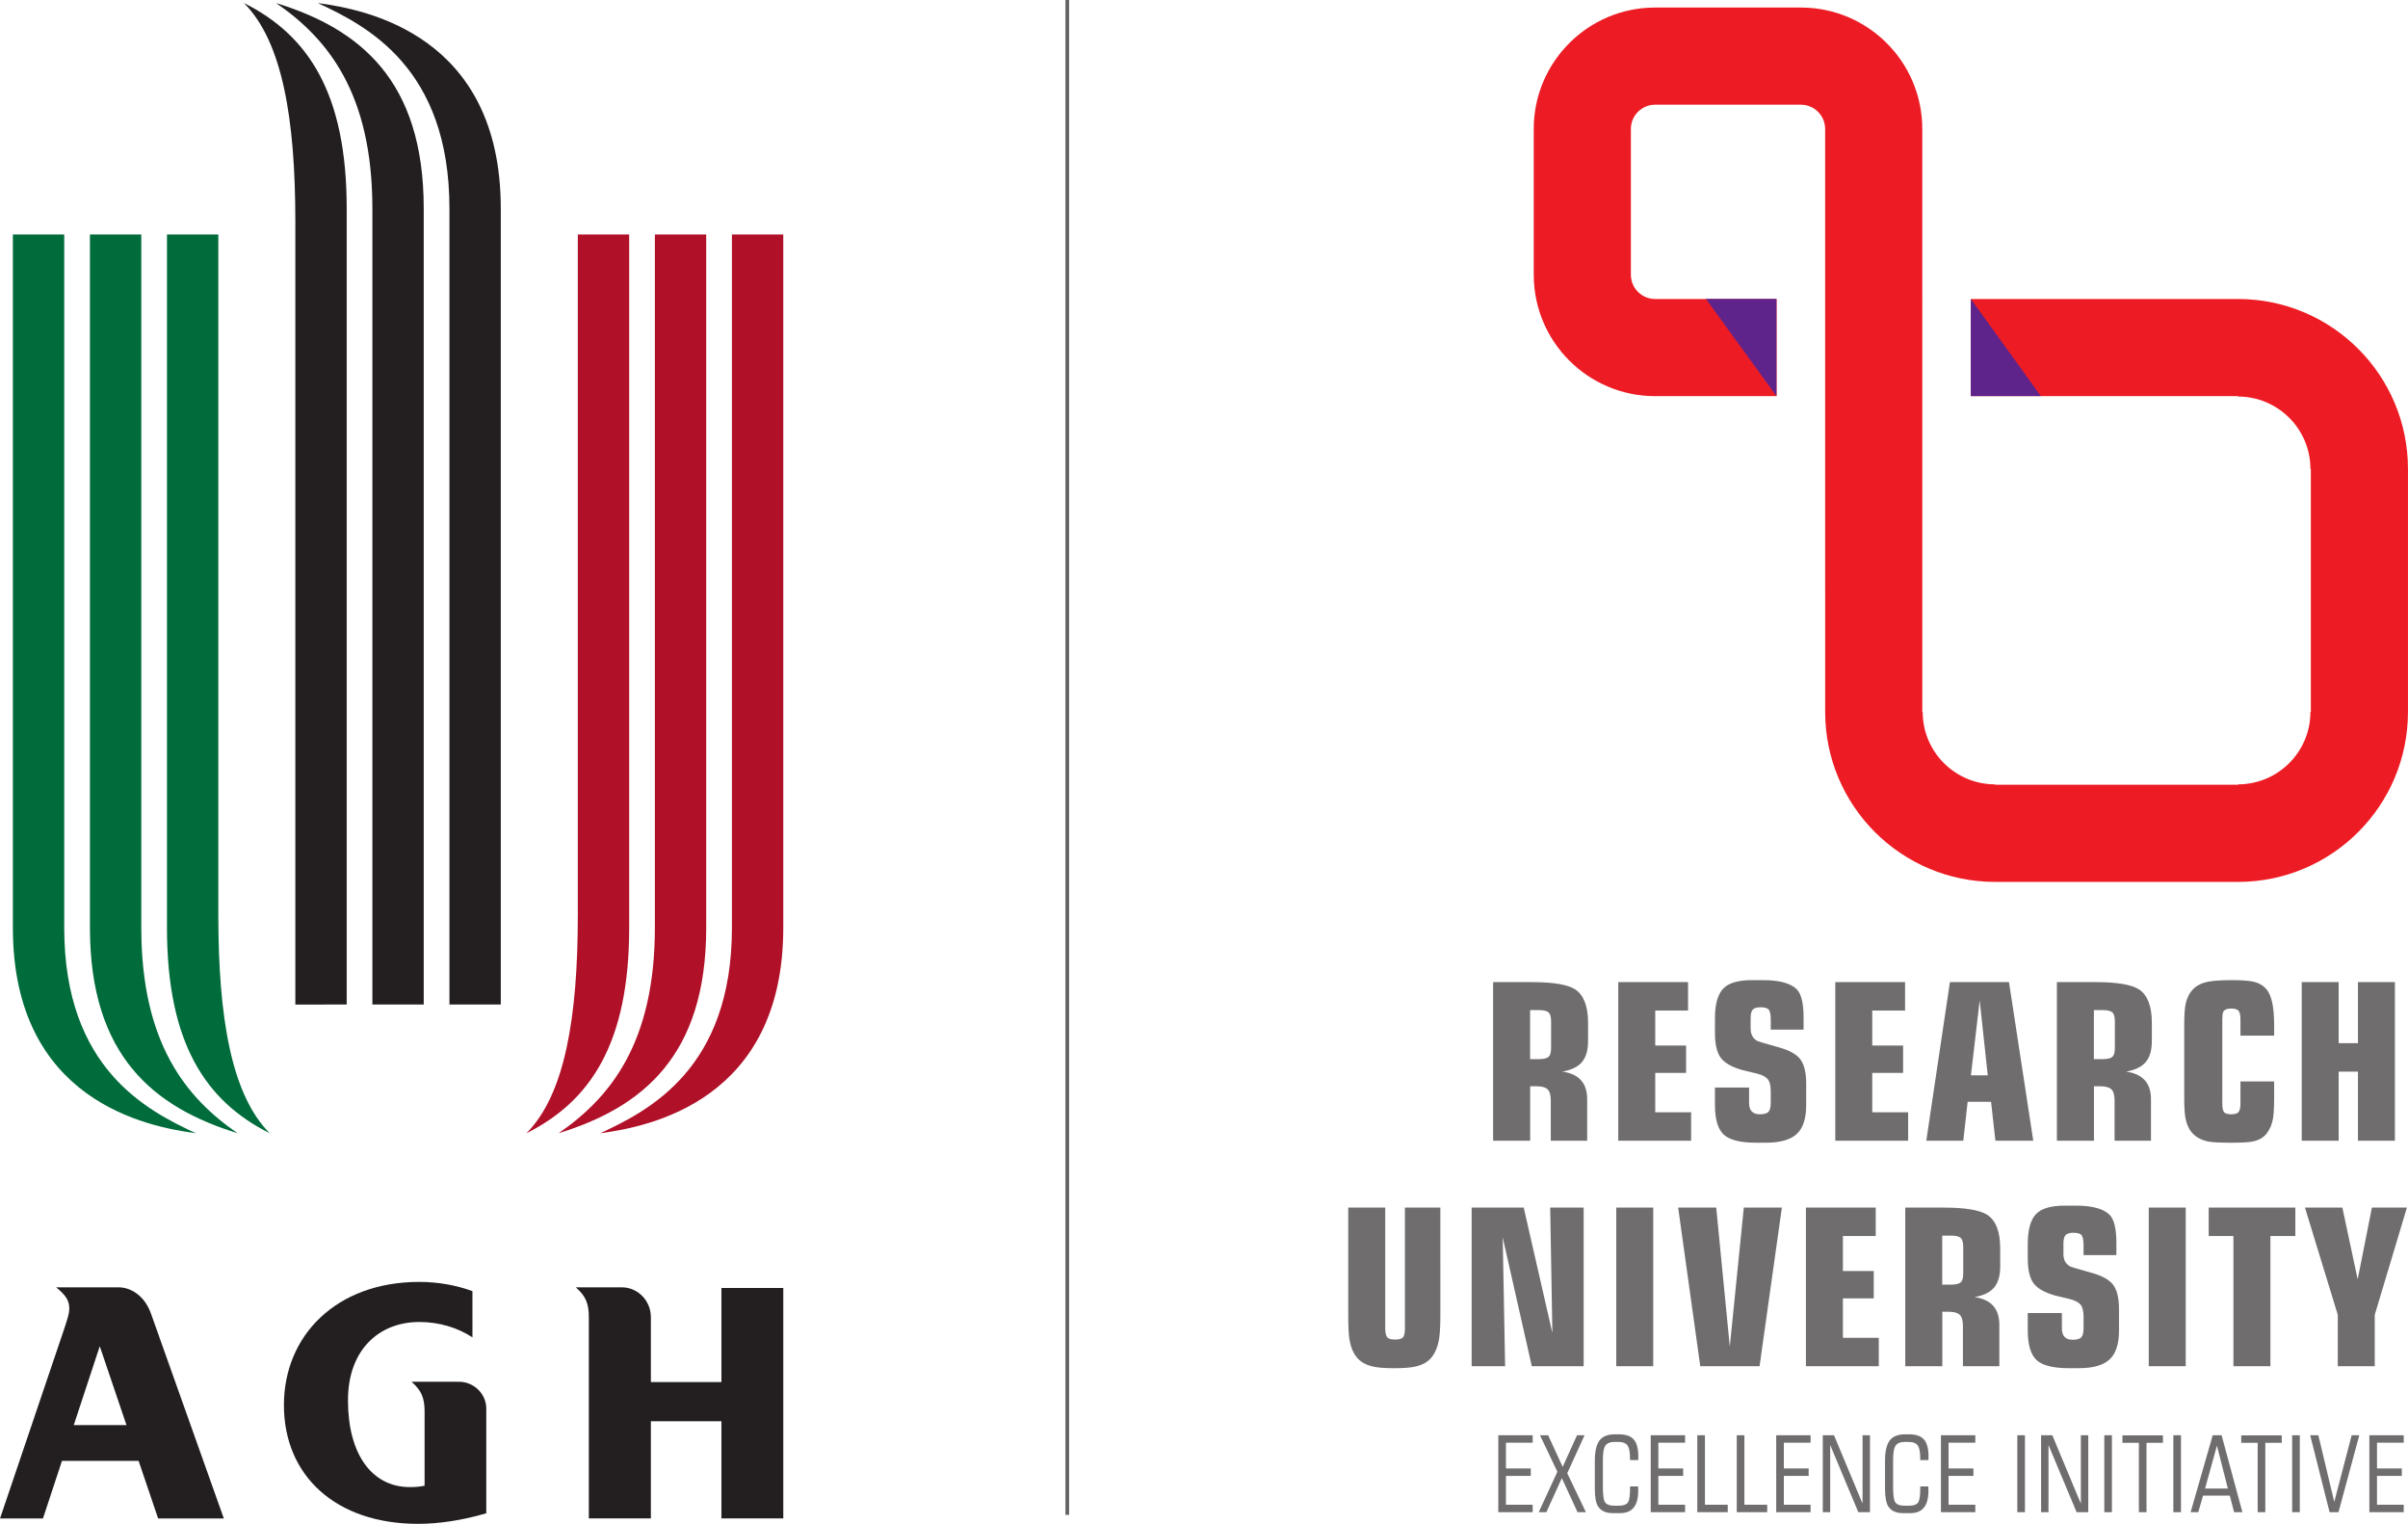 <?xml version="1.0" encoding="UTF-8" standalone="no"?>
<!-- Created with Inkscape (http://www.inkscape.org/) -->

<svg
   version="1.1"
   id="svg1"
   width="871.448"
   height="551.398"
   viewBox="0 0 871.448 551.398"
   xmlns="http://www.w3.org/2000/svg"
   xmlns:svg="http://www.w3.org/2000/svg">
  <defs
     id="defs1">
    <clipPath
       clipPathUnits="userSpaceOnUse"
       id="clipPath2">
      <path
         d="M 0,0 H 841.89 V 595.276 H 0 Z"
         transform="translate(-145.132,-115.803)"
         id="path2" />
    </clipPath>
    <clipPath
       clipPathUnits="userSpaceOnUse"
       id="clipPath4">
      <path
         d="M 0,0 H 841.89 V 595.276 H 0 Z"
         transform="translate(-226.05,-99.341)"
         id="path4" />
    </clipPath>
    <clipPath
       clipPathUnits="userSpaceOnUse"
       id="clipPath6">
      <path
         d="M 0,0 H 841.89 V 595.276 H 0 Z"
         transform="translate(-287.465,-145.08)"
         id="path6" />
    </clipPath>
    <clipPath
       clipPathUnits="userSpaceOnUse"
       id="clipPath8">
      <path
         d="M 0,0 H 841.89 V 595.276 H 0 Z"
         transform="translate(-262.415,-195.006)"
         id="path8" />
    </clipPath>
    <clipPath
       clipPathUnits="userSpaceOnUse"
       id="clipPath10">
      <path
         d="M 0,0 H 841.89 V 595.276 H 0 Z"
         transform="translate(-273.752,-195.006)"
         id="path10" />
    </clipPath>
    <clipPath
       clipPathUnits="userSpaceOnUse"
       id="clipPath12">
      <path
         d="M 0,0 H 841.89 V 595.276 H 0 Z"
         transform="translate(-253.702,-195.006)"
         id="path12" />
    </clipPath>
    <clipPath
       clipPathUnits="userSpaceOnUse"
       id="clipPath14">
      <path
         d="M 0,0 H 841.89 V 595.276 H 0 Z"
         transform="translate(-185.743,-501.712)"
         id="path14" />
    </clipPath>
    <clipPath
       clipPathUnits="userSpaceOnUse"
       id="clipPath16">
      <path
         d="M 0,0 H 841.89 V 595.276 H 0 Z"
         transform="translate(-197.078,-501.712)"
         id="path16" />
    </clipPath>
    <clipPath
       clipPathUnits="userSpaceOnUse"
       id="clipPath18">
      <path
         d="M 0,0 H 841.89 V 595.276 H 0 Z"
         transform="translate(-177.03,-501.712)"
         id="path18" />
    </clipPath>
    <clipPath
       clipPathUnits="userSpaceOnUse"
       id="clipPath20">
      <path
         d="M 0,0 H 841.89 V 595.276 H 0 Z"
         transform="translate(-175.289,-195.006)"
         id="path20" />
    </clipPath>
    <clipPath
       clipPathUnits="userSpaceOnUse"
       id="clipPath22">
      <path
         d="M 0,0 H 841.89 V 595.276 H 0 Z"
         transform="translate(-163.953,-195.006)"
         id="path22" />
    </clipPath>
    <clipPath
       clipPathUnits="userSpaceOnUse"
       id="clipPath24">
      <path
         d="M 0,0 H 841.89 V 595.276 H 0 Z"
         transform="translate(-184.001,-195.006)"
         id="path24" />
    </clipPath>
    <clipPath
       clipPathUnits="userSpaceOnUse"
       id="clipPath26">
      <path
         d="M 0,0 H 841.89 V 595.276 H 0 Z"
         transform="translate(-400.488,-502.544)"
         id="path26" />
    </clipPath>
    <clipPath
       clipPathUnits="userSpaceOnUse"
       id="clipPath28">
      <path
         d="M 476.744,43 H 764.39 V 500.544 H 476.744 Z"
         transform="translate(-738.02,-309.362)"
         id="path28" />
    </clipPath>
    <clipPath
       clipPathUnits="userSpaceOnUse"
       id="clipPath32">
      <path
         d="M 476.744,43 H 764.39 V 500.544 H 476.744 Z"
         transform="translate(-526.805,-94.176)"
         id="path32" />
    </clipPath>
    <clipPath
       clipPathUnits="userSpaceOnUse"
       id="clipPath34">
      <path
         d="M 476.744,43 H 764.39 V 500.544 H 476.744 Z"
         transform="translate(-501.751,-174.82)"
         id="path34" />
    </clipPath>
    <clipPath
       clipPathUnits="userSpaceOnUse"
       id="clipPath36">
      <path
         d="M 476.744,43 H 764.39 V 500.544 H 476.744 Z"
         transform="translate(-541.842,-224.97)"
         id="path36" />
    </clipPath>
  </defs>
  <g
     id="layer-MC0"
     transform="translate(-147.739,-123.643)">
    <path
       id="path1"
       d="m 0,0 h -14.309 l 7.056,21.403 z m 8.591,-25.35 h 17.84 c 0,0 -19.742,55.512 -19.749,55.526 -2.217,6.244 -6.998,7.206 -8.532,7.206 h -17.239 c 2.645,-2.16 3.56,-3.572 3.56,-5.738 0,-1.317 -0.293,-2.325 -1.731,-6.581 l -17.068,-50.417 h 11.656 l 5.158,15.64 H 3.293 Z"
       style="fill:#231f20;fill-opacity:1;fill-rule:nonzero;stroke:none"
       transform="matrix(1.333,0,0,-1.333,193.51,639.297)"
       clip-path="url(#clipPath2)" />
    <path
       id="path3"
       d="m 0,0 v 20.011 c 0,3.828 -0.813,5.787 -3.53,8.21 L 9.353,28.217 c 3.979,0 7.393,-3.226 7.393,-7.298 V -7.479 c -6.294,-1.85 -12.677,-2.867 -18.503,-2.867 -22.303,0 -36.437,13.006 -36.437,32.249 0,18.786 14.164,33.425 36.743,33.425 5.138,0 10.017,-0.899 14.441,-2.502 V 40.271 c -3.964,2.614 -8.98,4.177 -14.441,4.177 -10.825,0 -19.351,-7.462 -19.351,-21.248 0,-14.619 6.459,-23.572 16.823,-23.572 1.298,0 2.59,0.092 3.979,0.372"
       style="fill:#231f20;fill-opacity:1;fill-rule:nonzero;stroke:none"
       transform="matrix(1.333,0,0,-1.333,301.4,661.247)"
       clip-path="url(#clipPath4)" />
    <path
       id="path5"
       d="m 0,0 c 0,4.477 -3.532,8.104 -7.887,8.104 h -12.486 c 2.719,-2.419 3.532,-4.381 3.532,-8.207 V -54.631 H 0 v 26.377 H 19.155 V -54.631 H 35.949 V 7.92 H 19.155 V -17.614 H 0 Z"
       style="fill:#231f20;fill-opacity:1;fill-rule:nonzero;stroke:none"
       transform="matrix(1.333,0,0,-1.333,383.287,600.261)"
       clip-path="url(#clipPath6)" />
    <path
       id="path7"
       d="M 0,0 C 13.944,9.586 26.14,24.398 26.144,55.767 V 243.97 H 40.081 V 55.767 C 40.081,20.913 22.658,6.973 0,0"
       style="fill:#b01028;fill-opacity:1;fill-rule:nonzero;stroke:none"
       transform="matrix(1.333,0,0,-1.333,349.886,533.693)"
       clip-path="url(#clipPath8)" />
    <path
       id="path9"
       d="M 0,0 C 13.072,6.1 35.723,17.427 35.723,55.767 V 243.97 h 13.94 V 55.767 C 49.663,8.714 13.072,1.745 0,0"
       style="fill:#b01028;fill-opacity:1;fill-rule:nonzero;stroke:none"
       transform="matrix(1.333,0,0,-1.333,365.002,533.693)"
       clip-path="url(#clipPath10)" />
    <path
       id="path11"
       d="M 0,0 C 10.405,10.462 13.94,31.367 13.94,59.252 V 243.97 H 27.884 V 55.767 C 27.884,24.491 17.43,8.714 0,0"
       style="fill:#b01028;fill-opacity:1;fill-rule:nonzero;stroke:none"
       transform="matrix(1.333,0,0,-1.333,338.269,533.693)"
       clip-path="url(#clipPath12)" />
    <path
       id="path13"
       d="M 0,0 C 13.943,-9.584 26.139,-24.398 26.14,-55.764 V -271.85 H 40.081 V -55.764 C 40.081,-20.913 22.654,-6.97 0,0"
       style="fill:#231f20;fill-opacity:1;fill-rule:nonzero;stroke:none"
       transform="matrix(1.333,0,0,-1.333,247.657,124.752)"
       clip-path="url(#clipPath14)" />
    <path
       id="path15"
       d="M 0,0 C 13.068,-6.1 35.724,-17.428 35.724,-55.764 V -271.85 H 49.661 V -55.764 C 49.661,-8.715 13.068,-1.743 0,0"
       style="fill:#231f20;fill-opacity:1;fill-rule:nonzero;stroke:none"
       transform="matrix(1.333,0,0,-1.333,262.771,124.752)"
       clip-path="url(#clipPath16)" />
    <path
       id="path17"
       d="m 0,0 c 10.402,-10.457 13.94,-31.369 13.94,-59.25 v -212.603 l 13.943,0.003 V -55.764 C 27.883,-24.491 17.426,-8.715 0,0"
       style="fill:#231f20;fill-opacity:1;fill-rule:nonzero;stroke:none"
       transform="matrix(1.333,0,0,-1.333,236.04,124.752)"
       clip-path="url(#clipPath18)" />
    <path
       id="path19"
       d="M 0,0 C -13.943,9.586 -26.137,24.398 -26.14,55.767 V 243.97 H -40.081 V 55.767 C -40.081,20.913 -22.656,6.973 0,0"
       style="fill:#006b3b;fill-opacity:1;fill-rule:nonzero;stroke:none"
       transform="matrix(1.333,0,0,-1.333,233.718,533.693)"
       clip-path="url(#clipPath20)" />
    <path
       id="path21"
       d="M 0,0 C -13.07,6.1 -35.724,17.427 -35.724,55.767 V 243.97 H -49.665 V 55.767 C -49.665,8.714 -13.07,1.745 0,0"
       style="fill:#006b3b;fill-opacity:1;fill-rule:nonzero;stroke:none"
       transform="matrix(1.333,0,0,-1.333,218.604,533.693)"
       clip-path="url(#clipPath22)" />
    <path
       id="path23"
       d="M 0,0 C -10.403,10.462 -13.942,31.367 -13.942,59.252 V 243.97 H -27.883 V 55.767 C -27.883,24.491 -17.427,8.714 0,0"
       style="fill:#006b3b;fill-opacity:1;fill-rule:nonzero;stroke:none"
       transform="matrix(1.333,0,0,-1.333,245.335,533.693)"
       clip-path="url(#clipPath24)" />
    <path
       id="path25"
       d="M 0,0 V -411.219"
       style="fill:#656263;fill-opacity:1;fill-rule:nonzero;stroke:#656263;stroke-width:1;stroke-linecap:butt;stroke-linejoin:miter;stroke-miterlimit:10;stroke-dasharray:none;stroke-opacity:1"
       transform="matrix(1.333,0,0,-1.333,533.984,123.643)"
       clip-path="url(#clipPath26)" />
    <path
       id="path27"
       d="m 0,0 -0.11,-0.014 c 0,-10.863 -8.807,-19.671 -19.67,-19.671 l 0.102,-0.109 h -46.253 -19.764 l -0.012,0.109 c -10.866,0 -19.673,8.808 -19.673,19.671 l -0.107,-0.101 v 112.182 h -0.002 v 13.185 32.971 c -0.004,18.202 -14.761,32.958 -32.966,32.958 h -32.963 -6.602 c -18.201,-0.002 -32.957,-14.76 -32.957,-32.963 v -5.914 -22.053 -11.597 c 0.004,-18.203 14.76,-32.959 32.965,-32.959 h 32.966 v 26.372 h -32.968 c -3.641,0 -6.589,2.951 -6.591,6.592 v 11.592 22.053 5.914 c 0,3.639 2.949,6.591 6.59,6.593 h 6.597 18.563 14.402 v -0.002 c 3.639,0 6.589,-2.95 6.592,-6.589 V 125.252 112.067 32.95 h 0.002 V -0.022 c 0.001,-25.484 20.663,-46.144 46.149,-46.144 h 59.338 6.599 c 25.485,0.003 46.145,20.665 46.145,46.152 v 59.336 6.601 C 26.368,91.406 5.707,112.067 -19.78,112.067 H -52.746 -92.303 V 85.695 h 72.509 l 0.014,-0.11 c 10.863,0 19.67,-8.807 19.67,-19.669 l 0.11,0.1 z"
       style="fill:#ed1c24;fill-opacity:1;fill-rule:nonzero;stroke:none"
       transform="matrix(1.333,0,0,-1.333,984.026,381.218)"
       clip-path="url(#clipPath28)" />
    <path
       id="path29"
       d="M 0,0 H 19.135 V -26.372 Z"
       style="fill:#5f238c;fill-opacity:1;fill-rule:nonzero;stroke:none"
       transform="matrix(1.333,0,0,-1.333,765.116,231.796)" />
    <path
       id="path30"
       d="M 0,0 H -19.023 V 26.372 Z"
       style="fill:#5f238c;fill-opacity:1;fill-rule:nonzero;stroke:none"
       transform="matrix(1.333,0,0,-1.333,886.321,266.959)" />
    <path
       id="path31"
       d="m 0,0 h -7.257 v 7.834 h 6.74 V 9.85 h -6.74 v 6.999 H 0 v 2.015 H -9.33 V -2.016 H 0 Z m 9.389,8.553 4.693,10.311 H 12.038 L 8.15,10.282 4.205,18.864 H 1.987 L 6.709,8.957 1.642,-2.016 h 2.073 l 4.204,9.245 4.262,-9.245 h 2.275 z m 18.07,9.158 c -0.817,0.941 -2.174,1.411 -4.073,1.411 H 22.29 c -1.941,0 -3.326,-0.566 -4.162,-1.698 -0.835,-1.133 -1.252,-2.928 -1.252,-5.386 V 4.291 c 0,-2.245 0.298,-3.829 0.893,-4.752 0.787,-1.209 2.11,-1.814 3.973,-1.814 h 2.017 c 3.264,0 4.895,2.007 4.895,6.018 0,0.538 -0.01,0.952 -0.029,1.239 H 26.437 V 4.465 c 0,-1.92 -0.174,-3.168 -0.519,-3.746 -0.385,-0.651 -1.247,-0.978 -2.591,-0.978 h -1.125 c -1.382,0 -2.265,0.365 -2.648,1.097 -0.327,0.595 -0.49,1.979 -0.49,4.153 v 7.039 c 0,1.903 0.193,3.193 0.575,3.864 0.442,0.771 1.297,1.155 2.563,1.155 h 1.125 c 1.209,0 2.045,-0.355 2.504,-1.066 0.403,-0.652 0.606,-1.852 0.606,-3.599 v -0.261 h 2.217 c 0.02,0.232 0.028,0.558 0.028,0.98 0,2.131 -0.409,3.667 -1.223,4.608 M 41.382,0 h -7.256 v 7.834 h 6.739 V 9.85 h -6.739 v 6.999 h 7.256 v 2.015 h -9.33 v -20.88 h 9.33 z m 11.577,0 h -6.192 v 18.864 h -2.072 v -20.88 h 8.264 z m 10.712,0 h -6.192 v 18.864 h -2.071 v -20.88 h 8.263 z M 75.45,0 h -7.257 v 7.834 h 6.739 V 9.85 h -6.739 v 6.999 h 7.257 v 2.015 H 66.119 V -2.016 H 75.45 Z M 91.577,18.864 H 89.559 V 0.316 L 81.813,18.864 H 78.76 v -20.88 h 2.017 v 18.23 l 7.632,-18.23 h 3.168 z m 14.672,-1.153 c -0.817,0.941 -2.173,1.411 -4.075,1.411 h -1.093 c -1.939,0 -3.328,-0.566 -4.164,-1.698 -0.833,-1.133 -1.251,-2.928 -1.251,-5.386 V 4.291 c 0,-2.245 0.297,-3.829 0.892,-4.752 0.787,-1.209 2.113,-1.814 3.974,-1.814 h 2.016 c 3.265,0 4.896,2.007 4.896,6.018 0,0.538 -0.01,0.952 -0.029,1.239 h -2.188 V 4.465 c 0,-1.92 -0.173,-3.168 -0.52,-3.746 -0.382,-0.651 -1.247,-0.978 -2.591,-0.978 h -1.122 c -1.383,0 -2.266,0.365 -2.65,1.097 -0.327,0.595 -0.49,1.979 -0.49,4.153 v 7.039 c 0,1.903 0.192,3.193 0.577,3.864 0.441,0.771 1.295,1.155 2.563,1.155 h 1.122 c 1.209,0 2.045,-0.355 2.506,-1.066 0.404,-0.652 0.605,-1.852 0.605,-3.599 v -0.261 h 2.217 c 0.019,0.232 0.03,0.558 0.03,0.98 0,2.131 -0.408,3.667 -1.225,4.608 M 120.173,0 h -7.258 v 7.834 h 6.74 V 9.85 h -6.74 v 6.999 h 7.258 v 2.015 h -9.33 v -20.88 h 9.33 z m 13.476,18.864 h -2.074 V -2.014 h 2.074 z m 17.193,0 h -2.015 V 0.316 l -7.746,18.548 h -3.053 v -20.88 h 2.015 v 18.23 l 7.632,-18.23 h 3.167 z m 6.423,0 h -2.074 V -2.014 h 2.074 z m 13.851,-0.029 h -11.001 v -2.016 h 4.464 V -2.016 h 2.074 v 18.835 h 4.463 z m 4.896,0.029 h -2.074 V -2.014 h 2.074 z m 11.029,0 h -2.419 l -5.991,-20.88 h 2.075 l 1.295,4.494 h 7.257 l 1.181,-4.494 h 2.246 z m -4.492,-14.457 3.226,11.635 2.966,-11.635 z m 20.82,14.428 h -10.998 v -2.016 h 4.461 V -2.016 h 2.075 v 18.835 h 4.462 z m 4.897,0.029 h -2.074 V -2.014 h 2.074 z m 14.082,0 -4.723,-18.086 -4.319,18.086 h -2.217 l 5.268,-20.88 h 2.419 l 5.644,20.88 z M 236.487,0 h -7.257 v 7.834 h 6.739 V 9.85 h -6.739 v 6.999 h 7.257 v 2.015 h -9.331 v -20.88 h 9.331 z"
       style="fill:#706d6e;fill-opacity:1;fill-rule:nonzero;stroke:none"
       transform="matrix(1.333,0,0,-1.333,702.407,668.133)"
       clip-path="url(#clipPath32)" />
    <path
       id="path33"
       d="m 0,0 h -9.622 v -32.786 c 0,-1.149 -0.159,-1.941 -0.475,-2.377 -0.317,-0.435 -1.051,-0.653 -2.198,-0.653 -0.951,0 -1.603,0.158 -1.961,0.475 -0.474,0.357 -0.713,1.208 -0.713,2.555 V 0 h -10.038 v -29.164 c 0,-2.932 0.098,-5.088 0.298,-6.474 0.316,-2.019 0.949,-3.644 1.9,-4.869 1.03,-1.348 2.593,-2.239 4.694,-2.675 1.225,-0.276 3.086,-0.415 5.582,-0.415 2.453,0 4.315,0.139 5.583,0.415 2.099,0.436 3.642,1.309 4.633,2.615 0.99,1.307 1.643,2.929 1.961,4.871 0.238,1.425 0.356,3.6 0.356,6.532 z M 38.904,0 H 29.817 L 30.411,-34.035 22.63,0 H 8.493 v -43.061 h 9.088 l -0.654,34.982 7.901,-34.982 H 38.904 Z M 57.791,0 H 47.753 V -43.061 H 57.791 Z M 82.382,0 78.58,-37.716 74.896,0 H 64.561 l 6,-43.061 H 86.659 L 92.716,0 Z m 36.647,-35.341 h -9.741 v 10.691 h 8.375 v 7.425 h -8.375 v 9.505 h 8.908 V 0 H 99.248 v -43.061 h 19.781 z m 32.963,24.292 c 0,4.517 -1.17,7.546 -3.511,9.09 C 146.416,-0.653 142.487,0 136.693,0 h -10.477 v -43.061 h 10.06 v 14.79 h 1.667 c 1.468,0 2.49,-0.279 3.065,-0.831 0.577,-0.557 0.864,-1.587 0.864,-3.091 v -10.868 h 9.882 v 11.284 c 0,4.355 -2.242,6.851 -6.726,7.484 2.459,0.436 4.235,1.307 5.328,2.615 1.09,1.305 1.636,3.205 1.636,5.701 z m -10.751,-9.264 c -0.474,-0.396 -1.325,-0.594 -2.554,-0.594 h -2.435 v 13.304 h 2.435 c 1.229,0 2.08,-0.198 2.554,-0.593 0.476,-0.397 0.714,-1.228 0.714,-2.493 v -7.13 c 0,-1.267 -0.238,-2.099 -0.714,-2.494 m 43.004,-7.306 c 0,2.969 -0.505,5.158 -1.516,6.563 -1.009,1.407 -2.92,2.505 -5.731,3.297 -3.762,1.07 -5.721,1.642 -5.879,1.722 -1.309,0.633 -1.961,1.781 -1.961,3.446 V -9.8 c 0,1.148 0.197,1.931 0.595,2.346 0.393,0.416 1.108,0.623 2.137,0.623 1.188,0 1.939,-0.247 2.259,-0.743 0.316,-0.494 0.472,-1.374 0.472,-2.642 v -2.672 h 8.912 v 3.326 c 0,3.839 -0.617,6.375 -1.842,7.603 -1.663,1.661 -4.733,2.493 -9.207,2.493 h -2.968 c -3.802,0 -6.427,-0.789 -7.871,-2.371 -1.447,-1.58 -2.169,-4.251 -2.169,-8.006 v -3.973 c 0,-3.005 0.505,-5.217 1.514,-6.642 1.012,-1.422 2.941,-2.55 5.793,-3.378 1.384,-0.319 2.77,-0.655 4.158,-1.008 1.385,-0.358 2.344,-0.862 2.881,-1.512 0.532,-0.655 0.799,-1.752 0.799,-3.292 v -3.026 c 0,-1.264 -0.205,-2.114 -0.621,-2.548 -0.417,-0.436 -1.199,-0.652 -2.348,-0.652 -1.94,0 -2.91,1.028 -2.91,3.088 v 4.157 h -9.266 v -4.692 c 0,-3.897 0.792,-6.585 2.377,-8.062 1.583,-1.477 4.514,-2.214 8.79,-2.214 h 2.673 c 3.88,0 6.672,0.791 8.375,2.376 1.701,1.584 2.554,4.176 2.554,7.78 z M 202.36,0 h -10.038 v -43.061 h 10.038 z m 29.758,0 h -23.522 v -7.72 h 6.713 v -35.341 h 10.037 V -7.72 h 6.772 z M 252.905,0 249.043,-19.481 244.886,0 h -10.157 l 8.911,-29.102 v -13.959 h 10.036 v 13.959 L 262.41,0 Z"
       style="fill:#706d6e;fill-opacity:1;fill-rule:nonzero;stroke:none"
       transform="matrix(1.333,0,0,-1.333,669.001,560.608)"
       clip-path="url(#clipPath34)" />
    <path
       id="path35"
       d="m 0,0 c 0,4.513 -1.172,7.543 -3.513,9.088 -2.064,1.306 -5.991,1.961 -11.787,1.961 h -10.479 v -43.064 h 10.063 v 14.79 h 1.665 c 1.469,0 2.492,-0.278 3.068,-0.832 0.574,-0.555 0.862,-1.585 0.862,-3.089 v -10.869 h 9.883 v 11.285 c 0,4.356 -2.243,6.85 -6.728,7.484 2.461,0.435 4.238,1.308 5.329,2.612 C -0.545,-9.325 0,-7.426 0,-4.93 Z m -10.75,-9.267 c -0.477,-0.396 -1.328,-0.593 -2.554,-0.593 H -15.74 V 3.446 h 2.436 c 1.226,0 2.077,-0.2 2.554,-0.594 0.474,-0.396 0.712,-1.229 0.712,-2.497 v -7.127 c 0,-1.268 -0.238,-2.099 -0.712,-2.495 m 38.726,-15.025 h -9.741 v 10.689 h 8.375 v 7.426 h -8.375 v 9.502 h 8.909 v 7.724 H 8.196 v -43.064 h 19.78 z m 31.241,7.719 c 0,2.97 -0.505,5.157 -1.515,6.565 -1.009,1.404 -2.921,2.503 -5.732,3.296 -3.761,1.069 -5.722,1.642 -5.879,1.723 -1.308,0.632 -1.96,1.781 -1.96,3.445 v 2.791 c 0,1.147 0.197,1.931 0.594,2.347 0.394,0.415 1.107,0.623 2.138,0.623 1.188,0 1.939,-0.249 2.257,-0.743 0.317,-0.495 0.474,-1.377 0.474,-2.643 v -2.672 h 8.911 v 3.326 c 0,3.84 -0.616,6.374 -1.841,7.603 -1.664,1.662 -4.733,2.494 -9.207,2.494 h -2.97 c -3.802,0 -6.426,-0.79 -7.87,-2.373 C 35.171,7.627 34.449,4.96 34.449,1.204 v -3.972 c 0,-3.006 0.505,-5.219 1.514,-6.643 1.009,-1.423 2.941,-2.55 5.79,-3.379 1.386,-0.316 2.773,-0.653 4.16,-1.008 1.386,-0.357 2.345,-0.86 2.881,-1.514 0.533,-0.652 0.8,-1.748 0.8,-3.29 v -3.025 c 0,-1.264 -0.206,-2.114 -0.622,-2.55 -0.416,-0.434 -1.198,-0.651 -2.348,-0.651 -1.939,0 -2.909,1.028 -2.909,3.089 v 4.157 h -9.266 v -4.693 c 0,-3.897 0.792,-6.584 2.375,-8.061 1.585,-1.477 4.515,-2.213 8.791,-2.213 h 2.673 c 3.881,0 6.672,0.792 8.376,2.375 1.701,1.584 2.553,4.178 2.553,7.781 z m 27.679,-7.719 h -9.742 v 10.689 h 8.375 v 7.426 h -8.375 v 9.502 h 8.909 v 7.724 H 67.116 v -43.064 h 19.78 z m 27.379,35.341 H 98.239 l -6.415,-43.064 h 10.039 l 1.187,10.572 h 6.356 l 1.187,-10.572 h 10.275 z m -10.335,-25.305 2.377,20.314 2.196,-20.314 z M 153.061,0 c 0,4.513 -1.171,7.543 -3.512,9.088 -2.063,1.306 -5.993,1.961 -11.789,1.961 h -10.477 v -43.064 h 10.061 v 14.79 h 1.667 c 1.47,0 2.492,-0.278 3.067,-0.832 0.576,-0.555 0.863,-1.585 0.863,-3.089 v -10.869 h 9.883 v 11.285 c 0,4.356 -2.244,6.85 -6.728,7.484 2.462,0.435 4.237,1.308 5.329,2.612 1.091,1.309 1.636,3.208 1.636,5.704 z M 142.31,-9.267 c -0.474,-0.396 -1.326,-0.593 -2.553,-0.593 h -2.435 V 3.446 h 2.435 c 1.227,0 2.079,-0.2 2.553,-0.594 0.476,-0.396 0.713,-1.229 0.713,-2.497 v -7.127 c 0,-1.268 -0.237,-2.099 -0.713,-2.495 m 43.954,-6.652 h -9.146 v -5.88 c 0,-1.148 -0.16,-1.941 -0.476,-2.377 -0.317,-0.435 -0.99,-0.652 -2.021,-0.652 -1.069,0 -1.742,0.217 -2.018,0.651 -0.278,0.436 -0.416,1.226 -0.416,2.374 V 0.848 c 0,0.988 0.079,1.679 0.238,2.076 0.276,0.632 1.009,0.948 2.196,0.948 0.991,0 1.654,-0.207 1.991,-0.623 0.337,-0.414 0.506,-1.215 0.506,-2.401 V -3.48 h 9.146 v 2.964 c 0,4.704 -0.673,7.886 -2.019,9.547 -0.871,1.066 -2.08,1.779 -3.624,2.134 -1.267,0.276 -3.187,0.417 -5.761,0.417 -2.97,0 -5.129,-0.141 -6.475,-0.417 -1.821,-0.355 -3.227,-1.069 -4.217,-2.137 -0.99,-1.07 -1.644,-2.416 -1.96,-4.04 -0.238,-1.187 -0.355,-3.029 -0.355,-5.522 v -19.899 c 0,-2.493 0.117,-4.336 0.355,-5.523 0.316,-1.664 0.951,-3.01 1.901,-4.04 1.068,-1.147 2.534,-1.899 4.396,-2.258 1.189,-0.195 3.306,-0.295 6.355,-0.295 2.692,0 4.574,0.117 5.644,0.354 1.622,0.322 2.87,1.039 3.741,2.158 0.87,1.117 1.444,2.494 1.722,4.131 0.197,1.194 0.297,3.037 0.297,5.532 z M 219.05,11.049 H 209.014 V -5.524 h -5.229 v 16.573 h -10.037 v -43.064 h 10.037 v 18.769 h 5.229 v -18.769 h 10.036 z"
       style="fill:#706d6e;fill-opacity:1;fill-rule:nonzero;stroke:none"
       transform="matrix(1.333,0,0,-1.333,722.456,493.742)"
       clip-path="url(#clipPath36)" />
  </g>
</svg>
